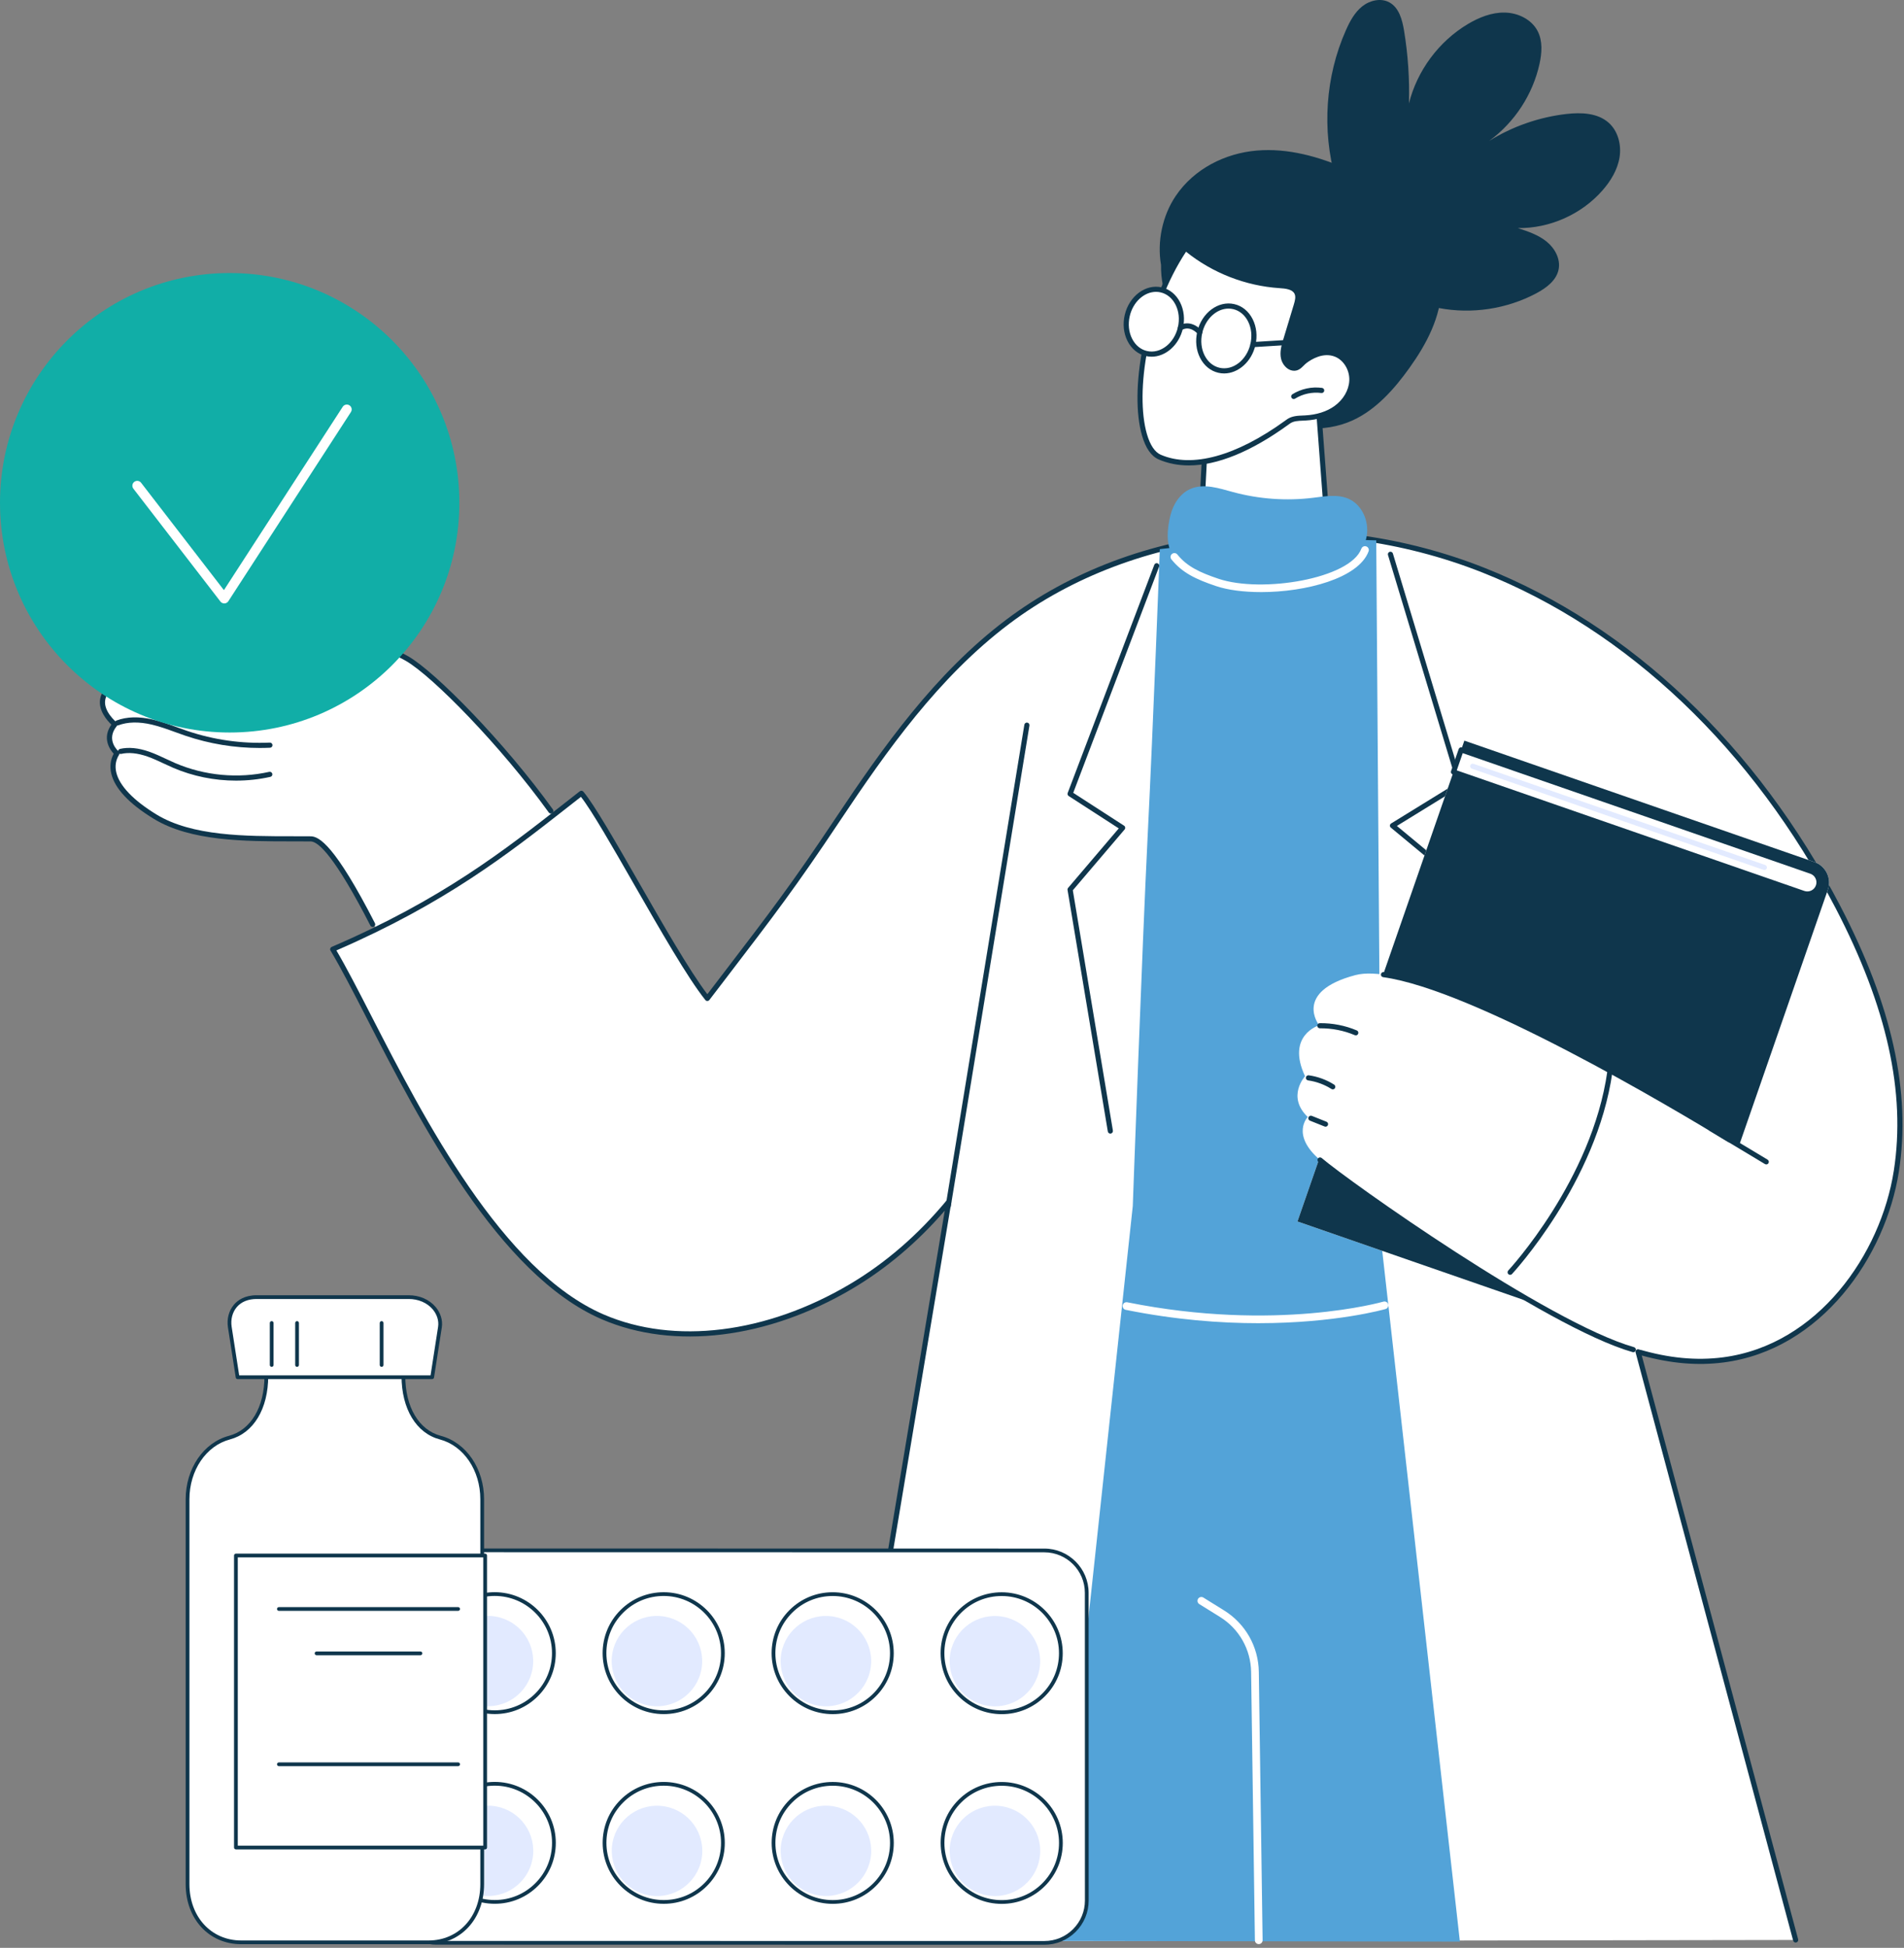 <svg width="572" height="585" viewBox="0 0 572 585" fill="none" xmlns="http://www.w3.org/2000/svg">
<rect x="0" y="0" width="572" height="585" fill="#808080" stroke="none"/>
<path d="M374.343 202.946C366.266 202.946 358.475 199.438 353.825 193.396C347.65 185.368 348.014 173.225 354.638 166.321C354.932 166.013 355.419 166.002 355.728 166.3C356.036 166.594 356.047 167.085 355.749 167.39C349.634 173.764 349.318 185.007 355.048 192.457C360.441 199.469 370.383 202.834 379.775 200.833C388.277 199.021 396.302 192.913 401.243 184.499C401.461 184.131 401.934 184.008 402.298 184.225C402.666 184.442 402.789 184.916 402.572 185.28C397.336 194.195 389.146 200.416 380.094 202.343C378.184 202.75 376.253 202.946 374.34 202.946H374.343Z" fill="#0F364C"/>
<path d="M195.201 280.804C181.341 264.939 140.679 208.374 122.298 197.798C110.401 190.954 93.317 191.893 86.556 187.936C81.412 184.926 75.689 183.391 72.949 185.809C69.735 188.648 69.56 195.173 77.634 198.825C85.708 202.476 89.09 207.449 89.09 207.449C89.09 207.449 84.454 207.176 71.239 206.18C58.023 205.185 48.985 198.141 43.182 200.258C37.379 202.375 41.363 207.12 41.363 207.12C35.153 205.126 31.582 206.135 30.853 210.039C30.125 213.943 34.502 217.528 34.502 217.528C30.524 222.367 35.118 226.243 35.118 226.243C32.213 230.883 34.235 237.699 46.585 245.255C58.934 252.811 78.426 251.794 93.348 251.931C104.366 252.033 132.818 322.889 132.818 322.889L195.204 280.8L195.201 280.804Z" fill="white"/>
<path d="M111.951 278.389C111.671 278.389 111.401 278.235 111.265 277.969C100.569 257.124 95.614 252.723 93.339 252.702C91.577 252.684 89.747 252.684 87.876 252.684C73.522 252.684 57.254 252.684 46.184 245.91C38.772 241.375 34.479 236.802 33.424 232.313C32.934 230.231 33.189 228.188 34.157 226.369C33.049 225.16 30.568 221.722 33.459 217.626C32.229 216.445 29.454 213.343 30.095 209.898C30.414 208.202 31.22 206.955 32.495 206.194C34.153 205.206 36.578 205.09 39.718 205.851C39.347 204.982 39.091 203.881 39.389 202.774C39.771 201.341 40.959 200.251 42.918 199.536C46.177 198.348 50.137 199.736 55.155 201.491C59.777 203.11 65.013 204.943 71.3 205.416C79.96 206.068 84.96 206.411 87.361 206.569C85.815 204.887 82.584 201.912 77.321 199.532C71.787 197.03 70.484 193.494 70.2 191.609C69.835 189.18 70.673 186.801 72.442 185.238C75.681 182.382 82.059 184.414 86.951 187.277C89.751 188.917 94.503 189.695 100.005 190.592C107.417 191.805 115.817 193.182 122.689 197.135C130.83 201.821 151.573 222.924 166.113 243.113C166.361 243.46 166.284 243.941 165.937 244.189C165.59 244.438 165.11 244.361 164.861 244.014C150.43 223.979 129.929 203.079 121.922 198.474C115.295 194.661 107.042 193.308 99.756 192.117C94.103 191.192 89.222 190.393 86.173 188.609C80.615 185.357 75.624 184.488 73.466 186.394C72.092 187.61 71.44 189.471 71.728 191.381C72.138 194.1 74.349 196.497 77.955 198.127C86.134 201.828 89.586 206.811 89.73 207.021C89.895 207.263 89.909 207.582 89.761 207.838C89.618 208.094 89.334 208.241 89.046 208.227C89.001 208.227 84.252 207.939 71.184 206.958C64.694 206.471 59.122 204.519 54.647 202.953C49.923 201.299 46.191 199.995 43.45 200.99C41.992 201.523 41.127 202.259 40.882 203.177C40.454 204.778 41.943 206.611 41.961 206.629C42.182 206.892 42.203 207.27 42.01 207.557C41.817 207.845 41.46 207.967 41.134 207.862C37.559 206.713 34.847 206.597 33.291 207.529C32.401 208.059 31.854 208.931 31.619 210.189C30.982 213.592 34.959 216.907 35.001 216.942C35.331 217.212 35.38 217.699 35.106 218.029C31.672 222.206 35.464 225.528 35.625 225.668C35.916 225.917 35.982 226.341 35.779 226.667C34.766 228.283 34.482 230.07 34.931 231.973C35.877 235.989 40.047 240.359 46.993 244.606C57.696 251.153 73.732 251.153 87.883 251.153C89.761 251.153 91.591 251.153 93.361 251.17C95.901 251.191 100.664 253.925 112.645 277.275C112.838 277.653 112.691 278.119 112.312 278.312C112.2 278.372 112.081 278.396 111.962 278.396L111.951 278.389Z" fill="#0F364C"/>
<path d="M70.904 234.444C64.434 234.444 57.965 233.143 52.018 230.592C51.065 230.182 50.126 229.744 49.187 229.303C47.603 228.56 45.963 227.792 44.305 227.21C41.33 226.166 38.673 225.9 36.41 226.418C35.996 226.517 35.579 226.254 35.484 225.84C35.39 225.427 35.649 225.01 36.063 224.915C38.614 224.33 41.561 224.61 44.817 225.753C46.551 226.362 48.223 227.147 49.842 227.904C50.764 228.335 51.689 228.77 52.624 229.173C61.459 232.968 71.496 233.9 80.884 231.808C81.301 231.717 81.711 231.977 81.806 232.394C81.901 232.811 81.638 233.221 81.221 233.315C77.835 234.069 74.366 234.444 70.9 234.444H70.904Z" fill="#0F364C"/>
<path d="M78.04 224.638C70.449 224.638 62.964 223.408 55.741 220.973C54.683 220.615 53.631 220.233 52.584 219.851C50.327 219.028 47.993 218.18 45.638 217.626C41.737 216.708 38.334 216.781 35.524 217.843C35.128 217.994 34.679 217.794 34.529 217.395C34.378 216.995 34.578 216.55 34.977 216.399C38.079 215.225 41.783 215.131 45.988 216.123C48.431 216.697 50.81 217.563 53.109 218.4C54.147 218.779 55.184 219.157 56.232 219.511C64.25 222.213 72.597 223.401 81.057 223.026C81.474 223.016 81.842 223.338 81.863 223.762C81.884 224.186 81.551 224.547 81.127 224.568C80.097 224.614 79.067 224.635 78.04 224.635V224.638Z" fill="#0F364C"/>
<path d="M81.765 218.309C81.765 218.309 81.748 218.309 81.74 218.309C68.234 217.871 54.651 214.56 42.463 208.732C42.077 208.55 41.916 208.087 42.098 207.701C42.281 207.319 42.743 207.155 43.129 207.337C55.124 213.074 68.494 216.336 81.79 216.764C82.217 216.778 82.55 217.135 82.536 217.559C82.522 217.976 82.179 218.306 81.765 218.306V218.309Z" fill="#0F364C"/>
<path d="M552.208 272.488C529.096 228.076 492.18 189.65 445.634 171.227C399.085 152.804 342.748 156.624 302.755 186.738C281.735 202.567 266.165 224.425 251.569 246.32C236.973 268.216 230.427 276.434 212.523 299.854C202.644 287.529 181.466 246.261 174.675 238.25C154.917 253.659 135.779 269.681 99.971 285.09C114.787 309.744 142.143 378.743 181.144 395.522C204.855 405.723 233.416 399.531 255.638 386.396C266.877 379.755 276.745 370.994 285.058 360.958L247.935 583.079L539.476 582.631L492.142 405.986C500.468 408.429 508.987 409.547 517.71 408.418C544.999 404.893 565.49 378.914 569.723 351.723C573.96 324.536 564.918 296.896 552.215 272.485L552.208 272.488Z" fill="white"/>
<path d="M284.868 362.994C284.826 362.994 284.784 362.994 284.742 362.983C284.322 362.913 284.034 362.517 284.104 362.096L307.738 217.658C307.808 217.237 308.204 216.95 308.625 217.02C309.045 217.09 309.333 217.486 309.263 217.906L285.629 362.345C285.566 362.724 285.24 362.994 284.868 362.994Z" fill="#0F364C"/>
<path d="M333.572 340.453C333.2 340.453 332.874 340.187 332.811 339.808L320.714 267.284C320.675 267.059 320.742 266.832 320.886 266.656L336.102 248.791L321.057 239.073C320.752 238.877 320.626 238.491 320.756 238.151L346.773 169.633C346.924 169.233 347.372 169.033 347.768 169.184C348.168 169.335 348.367 169.78 348.217 170.179L322.421 238.113L337.682 247.971C337.868 248.09 337.994 248.286 338.026 248.507C338.057 248.728 337.994 248.948 337.851 249.12L322.298 267.382L334.336 339.552C334.406 339.973 334.122 340.369 333.701 340.439C333.659 340.446 333.617 340.449 333.575 340.449L333.572 340.453Z" fill="#0F364C"/>
<path d="M424.29 337.243C424.241 337.243 424.196 337.239 424.147 337.229C423.726 337.148 423.453 336.745 423.533 336.328L437.113 264.529L417.839 248.56C417.646 248.402 417.544 248.16 417.562 247.911C417.579 247.662 417.716 247.438 417.926 247.309L437.667 235.152L416.98 166.685C416.857 166.279 417.089 165.848 417.495 165.725C417.905 165.603 418.333 165.834 418.455 166.24L439.314 235.274C439.416 235.611 439.279 235.972 438.981 236.154L419.651 248.055L438.445 263.625C438.662 263.804 438.764 264.088 438.711 264.365L425.047 336.612C424.977 336.984 424.655 337.239 424.29 337.239V337.243Z" fill="#0F364C"/>
<path d="M247.924 583.85C247.882 583.85 247.84 583.85 247.794 583.84C247.374 583.77 247.09 583.37 247.16 582.95L283.82 363.596C275.539 373.156 266.196 381.041 256.016 387.062C230.559 402.107 202.45 405.537 180.824 396.233C149.772 382.871 126.001 336.602 110.273 305.983C106.047 297.758 102.399 290.652 99.294 285.489C99.178 285.297 99.153 285.065 99.22 284.855C99.29 284.645 99.444 284.47 99.651 284.382C132.701 270.161 151.548 255.383 169.775 241.095C171.247 239.942 172.715 238.793 174.183 237.643C174.513 237.388 174.979 237.437 175.245 237.752C178.476 241.565 184.918 252.797 191.737 264.687C199.026 277.398 207.251 291.738 212.498 298.593L217.141 292.526C231.358 273.96 237.849 265.483 250.91 245.893C265.197 224.463 280.929 202.196 302.274 186.121C321.601 171.571 345.589 162.54 371.645 160.013C396.722 157.581 422.403 161.208 445.904 170.512C489.832 187.898 527.823 223.99 552.88 272.134C568.419 301.992 574.169 328.065 570.465 351.846C566.474 377.474 547.098 405.397 517.787 409.186C509.996 410.188 501.946 409.508 493.217 407.1L540.197 582.431C540.306 582.841 540.064 583.265 539.651 583.377C539.241 583.489 538.817 583.244 538.704 582.83L491.37 406.186C491.296 405.916 491.377 405.629 491.577 405.432C491.777 405.24 492.064 405.169 492.334 405.243C501.361 407.892 509.621 408.684 517.587 407.651C546.141 403.96 565.033 376.664 568.937 351.604C572.589 328.159 566.887 302.398 551.506 272.842C526.621 225.027 488.913 189.191 445.332 171.942C396.887 152.766 341.096 158.815 303.199 187.351C282.047 203.279 266.403 225.427 252.189 246.744C239.1 266.38 232.602 274.864 218.36 293.462L213.111 300.32C212.967 300.509 212.743 300.622 212.508 300.622C212.242 300.636 212.045 300.516 211.898 300.331C206.617 293.742 198.371 279.36 190.392 265.448C183.929 254.177 177.811 243.503 174.527 239.315C173.255 240.307 171.986 241.302 170.718 242.297C152.561 256.532 133.795 271.247 101.06 285.44C104.088 290.571 107.599 297.408 111.636 305.265C127.263 335.687 150.879 381.662 181.424 394.803C202.597 403.915 230.184 400.519 255.22 385.723C266 379.352 275.833 370.85 284.44 360.456C284.664 360.187 285.039 360.099 285.355 360.246C285.674 360.39 285.852 360.73 285.796 361.077L248.674 583.198C248.611 583.577 248.285 583.843 247.913 583.843L247.924 583.85Z" fill="#0F364C"/>
<path d="M438.581 583.118L414.617 370.013V323.713L413.45 162.288L379.962 161.373L348.433 164.92C348.433 164.92 346.495 216.656 344.777 251.101C343.141 283.993 340.309 362.226 340.309 362.226L316.535 582.925L438.581 583.121V583.118Z" fill="#53A3D8"/>
<path d="M378.153 583.875C377.522 583.875 377.003 583.367 376.996 582.732L375.861 502.158C375.766 495.381 372.272 489.202 366.515 485.624L360.298 481.762C359.755 481.426 359.59 480.711 359.926 480.168C360.263 479.625 360.978 479.46 361.521 479.796L367.738 483.658C374.168 487.653 378.069 494.557 378.177 502.127L379.313 582.701C379.323 583.342 378.812 583.864 378.17 583.875H378.153Z" fill="white"/>
<path d="M378.068 397.396C366.629 397.396 353.113 396.387 338.194 393.384C337.567 393.258 337.16 392.648 337.287 392.021C337.413 391.393 338.026 390.99 338.65 391.113C383.37 400.112 415.278 391.011 415.597 390.917C416.214 390.738 416.855 391.088 417.034 391.702C417.212 392.315 416.862 392.956 416.249 393.139C416.031 393.202 401.369 397.393 378.064 397.393L378.068 397.396Z" fill="white"/>
<path d="M389.787 366.838L494.962 403.312C498.369 404.493 502.09 402.692 503.271 399.286L549.123 267.217C550.308 263.808 548.503 260.086 545.093 258.905L439.922 222.431L389.787 366.834V366.838Z" fill="white"/>
<path d="M389.787 366.838L494.959 403.313C498.369 404.494 502.09 402.692 503.271 399.286L549.123 267.218C550.304 263.811 548.503 260.09 545.093 258.909L439.922 222.435L401.383 333.445L389.791 366.842L389.787 366.838Z" fill="#0F364C"/>
<path d="M436.656 231.84L541.814 268.308C543.643 268.942 545.641 267.975 546.279 266.145C546.913 264.316 545.946 262.311 544.116 261.677L438.962 225.21L436.66 231.84H436.656Z" fill="white"/>
<path d="M542.954 269.274C542.492 269.274 542.019 269.197 541.556 269.036L436.398 232.569C436.206 232.502 436.048 232.362 435.957 232.176C435.866 231.991 435.855 231.78 435.922 231.588L438.224 224.957C438.364 224.554 438.799 224.34 439.205 224.481L544.36 260.948C545.439 261.323 546.308 262.094 546.809 263.124C547.307 264.154 547.377 265.314 547.002 266.394C546.389 268.163 544.728 269.274 542.954 269.274ZM437.635 231.363L542.064 267.578C543.487 268.072 545.05 267.315 545.544 265.889C545.786 265.195 545.74 264.452 545.421 263.797C545.102 263.138 544.549 262.644 543.858 262.406L439.433 226.191L437.639 231.363H437.635Z" fill="#0F364C"/>
<path d="M530.056 261.288C529.972 261.288 529.888 261.274 529.803 261.246L442.168 230.852C441.765 230.712 441.551 230.274 441.691 229.871C441.832 229.468 442.266 229.254 442.673 229.394L530.308 259.788C530.711 259.928 530.925 260.366 530.785 260.769C530.676 261.088 530.375 261.288 530.056 261.288Z" fill="#E2EAFF"/>
<path d="M524.442 345.325C524.442 345.325 430.94 286.573 407.18 292.856C388.34 297.839 396.292 307.929 396.292 307.929C396.292 307.929 386.276 310.862 392.066 323.233C392.066 323.233 386.445 329.313 392.875 335.47C392.875 335.47 387.671 340.751 396.562 348.38C405.456 356.01 465.47 397.628 491.094 404.935C516.718 412.242 524.442 345.328 524.442 345.328V345.325Z" fill="white"/>
<path d="M453.672 382.875C453.482 382.875 453.293 382.804 453.142 382.664C452.83 382.373 452.816 381.883 453.107 381.574C453.36 381.308 478.266 354.426 482.885 321.712C482.944 321.291 483.333 320.993 483.757 321.056C484.178 321.116 484.472 321.505 484.412 321.929C479.72 355.133 454.485 382.359 454.232 382.633C454.082 382.794 453.875 382.875 453.668 382.875H453.672Z" fill="#0F364C"/>
<path d="M490.68 406.112C490.61 406.112 490.54 406.101 490.47 406.084C464.337 398.63 404.029 355.799 396.06 348.962C395.738 348.685 395.699 348.198 395.976 347.872C396.253 347.549 396.744 347.511 397.066 347.788C404.996 354.593 464.968 397.204 490.894 404.598C491.304 404.714 491.542 405.141 491.423 405.551C491.325 405.891 491.016 406.112 490.68 406.112Z" fill="#0F364C"/>
<path d="M519.588 343.099C519.451 343.099 519.311 343.064 519.185 342.987C501.708 332.312 442.578 297.202 415.52 293.473C415.099 293.413 414.802 293.024 414.861 292.604C414.917 292.183 415.296 291.882 415.73 291.945C443.082 295.712 502.444 330.956 519.987 341.669C520.352 341.89 520.467 342.367 520.243 342.731C520.096 342.969 519.844 343.099 519.584 343.099H519.588Z" fill="#0F364C"/>
<path d="M407.308 310.952C407.207 310.952 407.105 310.931 407.007 310.889C403.72 309.491 400.103 308.794 396.522 308.832C396.077 308.818 395.744 308.499 395.74 308.072C395.733 307.644 396.073 307.294 396.501 307.29C400.31 307.255 404.13 307.991 407.61 309.47C408.002 309.638 408.185 310.09 408.016 310.483C407.894 310.777 407.606 310.952 407.305 310.952H407.308Z" fill="#0F364C"/>
<path d="M400.394 327.168C400.254 327.168 400.11 327.129 399.98 327.048C397.871 325.71 395.449 324.82 392.975 324.476C392.554 324.417 392.257 324.028 392.316 323.607C392.376 323.187 392.765 322.885 393.185 322.948C395.88 323.323 398.516 324.291 400.807 325.748C401.168 325.976 401.274 326.453 401.046 326.814C400.899 327.045 400.65 327.171 400.394 327.171V327.168Z" fill="#0F364C"/>
<path d="M398.219 338.378C398.124 338.378 398.026 338.361 397.931 338.322L393.519 336.56C393.123 336.402 392.931 335.953 393.088 335.557C393.246 335.161 393.694 334.969 394.09 335.126L398.503 336.889C398.899 337.047 399.091 337.495 398.934 337.891C398.815 338.193 398.524 338.378 398.215 338.378H398.219Z" fill="#0F364C"/>
<path d="M530.619 349.708C530.483 349.708 530.346 349.673 530.223 349.6L513.563 339.587C513.199 339.367 513.08 338.894 513.3 338.529C513.521 338.165 513.994 338.046 514.359 338.266L531.019 348.278C531.383 348.499 531.503 348.972 531.282 349.337C531.138 349.579 530.882 349.712 530.619 349.712V349.708Z" fill="#0F364C"/>
<path d="M353.175 58.899C358.772 50.597 368.153 46.024 377.524 45.221C386.895 44.416 396.273 47.026 404.985 50.899C412.004 54.018 418.824 58.051 424.144 63.974C429.463 69.896 433.164 77.907 433.045 86.231C432.915 95.202 428.489 103.413 423.446 110.467C418.831 116.926 413.388 122.989 406.506 126.181C397.608 130.306 387.137 129.065 378.453 124.418C369.769 119.771 362.728 112.009 357.1 103.385C352.509 96.351 348.651 88.14 348.795 79.555C347.575 72.511 349.243 64.738 353.179 58.899H353.175Z" fill="#0F364C"/>
<path d="M404.346 9.06C405.531 6.393 406.96 3.726 409.245 1.907C411.53 0.092 414.859 -0.683 417.418 0.726C420.305 2.317 421.266 5.948 421.805 9.203C422.997 16.419 423.491 23.75 423.274 31.06C425.734 21.224 432.231 12.459 440.929 7.251C444.325 5.219 448.162 3.684 452.119 3.775C456.075 3.866 460.147 5.839 461.952 9.364C463.476 12.336 463.221 15.904 462.506 19.166C460.487 28.38 454.992 36.79 447.36 42.331C454.386 37.957 462.397 35.168 470.622 34.228C475.024 33.727 479.926 33.906 483.248 36.836C486.091 39.341 487.142 43.473 486.55 47.216C485.957 50.959 483.914 54.337 481.416 57.186C475.104 64.384 465.558 68.632 455.987 68.502C459.033 69.501 462.152 70.541 464.64 72.564C467.128 74.585 468.884 77.831 468.228 80.971C467.545 84.247 464.542 86.483 461.588 88.06C452.679 92.816 442.12 94.41 432.206 92.497C422.289 90.583 413.086 85.172 406.585 77.438C403.396 73.643 400.8 69.182 400.092 64.275C399.566 60.652 400.078 57.123 401.22 53.706C397.088 39.061 398.161 22.976 404.343 9.063L404.346 9.06Z" fill="#0F364C"/>
<path d="M395.597 115.714L399.263 164.383C404.186 167.39 357.006 167.106 360.476 163.746L360.433 164.538L362.399 126.921L395.601 115.714H395.597Z" fill="white"/>
<path d="M360.549 163.059C360.549 163.059 360.521 163.059 360.507 163.059C360.079 163.038 359.753 162.673 359.774 162.249L361.625 126.882C361.642 126.567 361.849 126.294 362.147 126.192L395.344 114.985C395.572 114.908 395.821 114.943 396.017 115.072C396.217 115.206 396.343 115.419 396.361 115.658L399.736 160.465C399.767 160.889 399.448 161.261 399.024 161.292C398.611 161.328 398.229 161.005 398.197 160.581L394.899 116.765L363.139 127.489L361.316 162.33C361.295 162.743 360.955 163.062 360.545 163.062L360.549 163.059Z" fill="#0F364C"/>
<path d="M401.415 106.433C398.219 105.112 394.701 106.402 392.086 108.375C390.828 109.325 390.096 110.828 388.382 110.541C387.026 110.313 385.933 108.883 385.624 107.625C385.186 105.831 385.722 103.956 386.259 102.186C387.313 98.692 388.372 95.198 389.427 91.704C389.805 90.457 390.173 89.066 389.605 87.891C388.754 86.136 386.416 85.891 384.471 85.764C374.158 85.091 364.093 81.075 356.152 74.459C340.459 97.518 338.938 133.172 348.407 137.28C364.443 144.236 385.211 127.835 387.177 126.514C388.586 125.564 390.411 125.62 392.111 125.533C395.384 125.361 398.685 124.492 401.349 122.582C404.012 120.672 405.968 117.641 406.132 114.368C406.297 111.094 404.447 107.688 401.419 106.437L401.415 106.433Z" fill="white"/>
<path d="M357.15 139.782C353.891 139.782 350.863 139.186 348.094 137.984C345.865 137.017 344.18 134.606 343.083 130.814C339.302 117.76 343.391 91.823 355.51 74.021C355.632 73.842 355.825 73.72 356.042 73.692C356.256 73.66 356.477 73.723 356.642 73.863C364.46 80.378 374.36 84.331 384.519 84.993C386.272 85.106 389.205 85.295 390.298 87.555C390.975 88.95 390.603 90.481 390.165 91.929L386.997 102.407C386.517 103.998 385.974 105.799 386.373 107.439C386.615 108.435 387.502 109.612 388.507 109.78C389.317 109.913 389.769 109.503 390.572 108.704C390.894 108.385 391.223 108.056 391.619 107.758C395.001 105.21 398.677 104.468 401.709 105.722C404.901 107.04 407.084 110.691 406.899 114.403C406.73 117.746 404.824 121.037 401.793 123.206C399.242 125.035 395.905 126.104 392.145 126.3L391.483 126.328C390.028 126.388 388.651 126.444 387.603 127.148C387.474 127.236 387.256 127.394 386.965 127.604C375.821 135.671 365.701 139.782 357.153 139.782H357.15ZM356.312 75.591C344.804 93.004 340.928 117.837 344.562 130.386C345.511 133.666 346.945 135.804 348.708 136.568C358.078 140.633 371.346 137.006 386.058 126.356C386.37 126.128 386.601 125.964 386.741 125.869C388.153 124.919 389.888 124.849 391.42 124.786L392.064 124.758C395.527 124.579 398.583 123.609 400.892 121.951C403.541 120.052 405.21 117.203 405.353 114.326C405.507 111.245 403.724 108.224 401.116 107.148C397.542 105.673 393.932 107.944 392.545 108.992C392.233 109.227 391.952 109.503 391.658 109.801C390.82 110.632 389.878 111.575 388.252 111.305C386.524 111.017 385.241 109.328 384.87 107.811C384.369 105.761 385.003 103.658 385.515 101.965L388.683 91.484C389.047 90.282 389.338 89.125 388.903 88.231C388.255 86.893 386.247 86.654 384.414 86.539C374.22 85.873 364.274 81.997 356.312 75.598V75.591Z" fill="#0F364C"/>
<path d="M388.663 119.838C388.403 119.838 388.154 119.709 388.007 119.474C387.783 119.113 387.892 118.636 388.253 118.412C390.905 116.761 394.066 116.078 397.164 116.499C397.588 116.555 397.883 116.944 397.827 117.368C397.771 117.788 397.385 118.083 396.958 118.03C394.259 117.666 391.382 118.282 389.069 119.723C388.943 119.803 388.799 119.838 388.663 119.838Z" fill="#0F364C"/>
<path d="M367.753 112.156C367.179 112.156 366.604 112.093 366.029 111.96C363.667 111.417 361.712 109.815 360.517 107.453C359.346 105.137 359.048 102.358 359.679 99.628C360.997 93.944 365.991 90.222 370.806 91.333C373.168 91.876 375.123 93.478 376.318 95.843C377.489 98.159 377.786 100.935 377.156 103.665C375.996 108.673 371.983 112.156 367.753 112.156ZM369.071 92.678C365.545 92.678 362.178 95.682 361.182 99.975C360.632 102.354 360.881 104.762 361.89 106.752C362.875 108.701 364.47 110.011 366.373 110.453C370.368 111.378 374.524 108.172 375.649 103.315C376.199 100.935 375.95 98.531 374.941 96.537C373.956 94.592 372.365 93.278 370.459 92.836C369.996 92.728 369.534 92.678 369.071 92.678Z" fill="#0F364C"/>
<path d="M338.639 94.775C337.416 100.056 339.999 105.162 344.411 106.182C348.823 107.201 353.39 103.746 354.613 98.465C355.836 93.184 353.253 88.078 348.841 87.058C344.429 86.038 339.863 89.493 338.639 94.775Z" fill="white"/>
<path d="M345.964 107.127C345.393 107.127 344.815 107.064 344.24 106.931C341.878 106.385 339.923 104.786 338.728 102.424C337.557 100.108 337.259 97.332 337.89 94.603C339.208 88.915 344.205 85.193 349.017 86.308C351.379 86.851 353.334 88.452 354.529 90.814C355.7 93.131 355.997 95.91 355.367 98.64C354.207 103.648 350.194 107.131 345.964 107.131V107.127ZM347.285 87.65C343.76 87.65 340.392 90.653 339.397 94.946C338.847 97.326 339.096 99.73 340.105 101.724C341.09 103.672 342.681 104.986 344.587 105.424C348.568 106.349 352.738 103.143 353.863 98.286C354.413 95.906 354.165 93.499 353.155 91.508C352.171 89.56 350.576 88.249 348.673 87.808C348.211 87.699 347.748 87.65 347.289 87.65H347.285Z" fill="#0F364C"/>
<path d="M360.431 100.574C360.21 100.574 359.989 100.48 359.838 100.298C359.747 100.189 357.557 97.624 355.006 99.127C354.638 99.341 354.165 99.222 353.947 98.854C353.73 98.486 353.853 98.013 354.221 97.795C357.171 96.057 359.961 98.027 361.023 99.309C361.293 99.639 361.251 100.122 360.921 100.396C360.777 100.515 360.602 100.574 360.431 100.574Z" fill="#0F364C"/>
<path d="M376.404 104.265C376 104.265 375.661 103.95 375.633 103.54C375.605 103.112 375.93 102.748 376.354 102.723L397.01 101.451C397.43 101.433 397.802 101.749 397.826 102.173C397.854 102.6 397.528 102.965 397.104 102.989L376.449 104.261C376.449 104.261 376.418 104.261 376.4 104.261L376.404 104.265Z" fill="#0F364C"/>
<path d="M351.623 154.763C352.454 151.413 354.511 148.185 357.679 146.819C361.681 145.091 366.24 146.654 370.452 147.793C378.243 149.899 386.443 150.484 394.454 149.503C398.053 149.062 401.873 148.34 405.181 149.826C409.176 151.62 411.279 156.452 410.624 160.784C409.968 165.115 406.969 168.844 403.271 171.189C399.574 173.537 395.229 174.654 390.904 175.331C382.048 176.715 372.737 176.256 364.235 173.288C360.605 172.019 355.187 170.064 352.615 167.043C350.032 164.008 350.705 158.464 351.619 154.763H351.623Z" fill="#53A3D8"/>
<path d="M378.827 177.822C373.693 177.822 368.909 177.223 365.307 176.011C359.272 173.978 355.144 172.016 351.909 167.989C351.51 167.491 351.587 166.762 352.088 166.363C352.586 165.963 353.315 166.041 353.714 166.542C356.595 170.123 360.418 171.924 366.046 173.817C379.104 178.215 405.643 173.799 408.979 164.786C409.2 164.187 409.869 163.878 410.465 164.103C411.064 164.323 411.369 164.989 411.148 165.588C408.152 173.68 392.298 177.826 378.824 177.826L378.827 177.822Z" fill="white"/>
<g clip-path="url(#clip0_4004_18)">
<path d="M118.362 570.745L118.344 478.35C118.344 471.317 124.044 465.613 131.08 465.613L313.748 465.647C320.778 465.647 326.476 471.347 326.479 478.378L326.497 570.773C326.497 577.806 320.796 583.509 313.76 583.509L131.093 583.476C124.062 583.476 118.364 577.775 118.362 570.745Z" fill="white"/>
<path d="M313.76 584.072L131.092 584.039C123.763 584.039 117.799 578.075 117.799 570.745L117.783 478.35C117.783 474.797 119.167 471.457 121.678 468.946C124.19 466.434 127.53 465.051 131.08 465.051L313.747 465.084C321.077 465.084 327.041 471.051 327.041 478.378L327.056 570.773C327.056 574.325 325.675 577.666 323.161 580.177C320.65 582.689 317.31 584.072 313.76 584.072ZM118.924 570.745C118.924 577.453 124.384 582.911 131.092 582.914L313.76 582.947C317.011 582.947 320.067 581.681 322.366 579.382C324.665 577.082 325.931 574.026 325.931 570.773L325.916 478.378C325.916 471.67 320.456 466.212 313.747 466.209L131.08 466.176C127.829 466.176 124.773 467.442 122.474 469.741C120.174 472.04 118.909 475.097 118.909 478.35L118.924 570.745Z" fill="#0F364C"/>
<path d="M300.932 514.812H300.93C290.815 514.812 282.585 506.6 282.582 496.508C282.582 491.621 284.49 487.022 287.953 483.567C291.416 480.112 296.022 478.209 300.919 478.209H300.922C311.037 478.209 319.267 486.424 319.269 496.513C319.269 501.4 317.364 505.999 313.899 509.454C310.436 512.909 305.83 514.812 300.932 514.812ZM300.919 479.334C296.321 479.334 291.999 481.119 288.748 484.362C285.498 487.605 283.707 491.917 283.707 496.505C283.707 505.976 291.434 513.682 300.927 513.684H300.93C305.528 513.684 309.85 511.899 313.101 508.656C316.351 505.413 318.142 501.101 318.142 496.513C318.142 487.043 310.415 479.337 300.922 479.334H300.919Z" fill="#0F364C"/>
<path d="M312.448 499.918C313.009 492.447 307.394 485.935 299.905 485.372C292.416 484.809 285.889 490.408 285.328 497.879C284.766 505.35 290.382 511.862 297.871 512.425C305.36 512.988 311.886 507.389 312.448 499.918Z" fill="#E2EAFF"/>
<path d="M300.942 571.791H300.939C290.824 571.791 282.594 563.578 282.592 553.486C282.592 548.599 284.497 544.001 287.963 540.545C291.425 537.09 296.032 535.188 300.929 535.188H300.932C311.047 535.188 319.277 543.4 319.279 553.492C319.279 558.379 317.374 562.977 313.908 566.433C310.446 569.888 305.84 571.791 300.942 571.791ZM300.929 536.315C296.331 536.315 292.009 538.101 288.758 541.343C285.507 544.586 283.717 548.898 283.717 553.486C283.717 562.957 291.443 570.663 300.937 570.665H300.939C305.538 570.665 309.86 568.88 313.111 565.637C316.361 562.394 318.151 558.082 318.151 553.494C318.151 544.024 310.425 536.318 300.932 536.315H300.929Z" fill="#0F364C"/>
<path d="M312.456 556.898C313.02 549.428 307.407 542.913 299.918 542.347C292.429 541.782 285.901 547.379 285.336 554.849C284.772 562.32 290.385 568.835 297.874 569.4C305.363 569.966 311.891 564.369 312.456 556.898Z" fill="#E2EAFF"/>
<path d="M250.161 514.802H250.156C240.041 514.802 231.811 506.59 231.809 496.498C231.809 491.61 233.716 487.012 237.179 483.557C240.642 480.102 245.248 478.199 250.146 478.199H250.151C260.266 478.199 268.496 486.411 268.499 496.503C268.499 501.39 266.593 505.989 263.128 509.444C259.665 512.899 255.061 514.802 250.161 514.802ZM250.148 479.327C245.55 479.327 241.23 481.112 237.98 484.355C234.729 487.598 232.939 491.912 232.939 496.498C232.939 505.968 240.665 513.674 250.159 513.676H250.164C254.762 513.676 259.084 511.891 262.335 508.648C265.586 505.406 267.376 501.094 267.376 496.505C267.376 487.035 259.65 479.329 250.156 479.327H250.151H250.148Z" fill="#0F364C"/>
<path d="M261.678 499.912C262.243 492.441 256.629 485.927 249.14 485.361C241.652 484.795 235.123 490.393 234.559 497.863C233.995 505.334 239.608 511.848 247.097 512.414C254.586 512.98 261.114 507.382 261.678 499.912Z" fill="#E2EAFF"/>
<path d="M250.172 571.781H250.17C240.055 571.781 231.825 563.569 231.822 553.477C231.822 548.589 233.727 543.991 237.193 540.536C240.656 537.081 245.262 535.178 250.159 535.178H250.162C260.277 535.178 268.507 543.392 268.509 553.482C268.509 558.369 266.604 562.968 263.139 566.423C259.676 569.878 255.07 571.781 250.172 571.781ZM250.159 536.306C245.561 536.306 241.239 538.091 237.988 541.334C234.738 544.577 232.947 548.889 232.947 553.477C232.947 562.947 240.674 570.653 250.167 570.655H250.17C254.768 570.655 259.09 568.87 262.341 565.627C265.591 562.385 267.382 558.073 267.382 553.484C267.382 544.014 259.655 536.308 250.162 536.306H250.159Z" fill="#0F364C"/>
<path d="M261.686 556.883C262.249 549.412 256.634 542.899 249.146 542.334C241.657 541.77 235.129 547.368 234.566 554.839C234.003 562.31 239.618 568.823 247.107 569.388C254.596 569.952 261.123 564.354 261.686 556.883Z" fill="#E2EAFF"/>
<path d="M199.393 514.794H199.391C189.276 514.794 181.046 506.58 181.043 496.49C181.043 491.603 182.951 487.005 186.414 483.549C189.877 480.094 194.483 478.191 199.38 478.191H199.383C209.498 478.191 217.728 486.404 217.73 496.495C217.73 501.383 215.823 505.981 212.36 509.436C208.897 512.892 204.291 514.794 199.393 514.794ZM199.391 513.667H199.393C203.991 513.667 208.314 511.881 211.564 508.639C214.815 505.396 216.605 501.084 216.605 496.495C216.605 487.025 208.876 479.319 199.383 479.317H199.38C194.782 479.317 190.46 481.102 187.209 484.345C183.959 487.588 182.168 491.9 182.168 496.488C182.168 505.958 189.895 513.664 199.388 513.667H199.391Z" fill="#0F364C"/>
<path d="M210.913 499.9C211.476 492.429 205.861 485.916 198.372 485.351C190.883 484.787 184.356 490.386 183.793 497.856C183.23 505.327 188.844 511.84 196.333 512.405C203.822 512.969 210.349 507.371 210.913 499.9Z" fill="#E2EAFF"/>
<path d="M199.403 571.773H199.398C189.283 571.773 181.053 563.561 181.051 553.469C181.051 548.579 182.956 543.983 186.422 540.528C189.884 537.073 194.488 535.17 199.388 535.17H199.393C209.508 535.17 217.738 543.382 217.741 553.474C217.741 558.361 215.835 562.96 212.37 566.415C208.907 569.87 204.304 571.773 199.403 571.773ZM199.391 536.295C194.792 536.295 190.47 538.08 187.219 541.323C183.969 544.566 182.179 548.878 182.179 553.466C182.179 562.937 189.905 570.643 199.398 570.645H199.403C204.002 570.645 208.324 568.86 211.575 565.617C214.825 562.374 216.615 558.06 216.615 553.474C216.615 544.004 208.889 536.298 199.396 536.295H199.391Z" fill="#0F364C"/>
<path d="M210.942 556.905C211.506 549.434 205.893 542.92 198.404 542.354C190.915 541.788 184.387 547.386 183.823 554.856C183.258 562.327 188.872 568.841 196.36 569.407C203.849 569.973 210.378 564.375 210.942 556.905Z" fill="#E2EAFF"/>
<path d="M148.624 514.784H148.621C138.506 514.784 130.276 506.572 130.273 496.48C130.273 491.592 132.181 486.994 135.644 483.539C139.107 480.083 143.713 478.181 148.611 478.181H148.613C158.728 478.181 166.958 486.393 166.961 496.485C166.961 501.372 165.053 505.971 161.59 509.426C158.127 512.881 153.521 514.784 148.624 514.784ZM148.611 479.309C144.012 479.309 139.69 481.094 136.44 484.337C133.189 487.58 131.399 491.891 131.399 496.48C131.399 505.95 139.125 513.656 148.618 513.658H148.621C153.219 513.658 157.542 511.873 160.792 508.63C164.043 505.387 165.833 501.075 165.833 496.487C165.833 487.017 158.104 479.311 148.611 479.309Z" fill="#0F364C"/>
<path d="M160.145 499.891C160.708 492.421 155.093 485.907 147.605 485.343C140.116 484.778 133.588 490.377 133.025 497.847C132.462 505.318 138.077 511.832 145.566 512.396C153.055 512.96 159.582 507.362 160.145 499.891Z" fill="#E2EAFF"/>
<path d="M148.633 571.763H148.631C138.516 571.763 130.286 563.548 130.283 553.459C130.283 548.571 132.189 543.973 135.654 540.518C139.117 537.062 143.723 535.16 148.621 535.16H148.626C158.741 535.16 166.971 543.372 166.973 553.464C166.973 558.351 165.068 562.95 161.602 566.405C158.14 569.86 153.534 571.763 148.636 571.763H148.633ZM148.631 570.637H148.633C153.232 570.637 157.554 568.852 160.805 565.609C164.055 562.366 165.845 558.054 165.845 553.466C165.845 543.996 158.119 536.29 148.626 536.288H148.621C144.022 536.288 139.7 538.073 136.449 541.316C133.199 544.559 131.409 548.873 131.409 553.459C131.409 562.929 139.135 570.635 148.628 570.637H148.631Z" fill="#0F364C"/>
<path d="M160.165 556.885C160.729 549.415 155.115 542.9 147.627 542.335C140.138 541.769 133.61 547.366 133.045 554.837C132.481 562.307 138.094 568.822 145.583 569.388C153.072 569.953 159.6 564.356 160.165 556.885Z" fill="#E2EAFF"/>
<path d="M68.927 431.762C76.285 429.813 80.014 422.123 80.014 413.246V410.348H121.19V413.246C121.19 422.123 124.919 429.816 132.277 431.762C139.635 433.711 144.862 441.401 144.862 450.279V565.86C144.862 576.343 137.642 583.343 128.737 583.343H72.467C63.562 583.343 56.342 576.341 56.342 565.86V450.279C56.342 441.401 61.569 433.708 68.927 431.762Z" fill="white"/>
<path d="M128.74 583.905H72.467C62.797 583.905 55.779 576.315 55.779 565.86V450.278C55.779 441.081 61.127 433.243 68.784 431.217C75.365 429.475 79.452 422.591 79.452 413.245V410.348C79.452 410.036 79.705 409.785 80.014 409.785H121.19C121.502 409.785 121.753 410.036 121.753 410.348V413.245C121.753 422.591 125.84 429.475 132.42 431.217C140.077 433.243 145.425 441.084 145.425 450.278V565.86C145.425 576.317 138.407 583.905 128.737 583.905H128.74ZM69.073 432.307C61.91 434.204 56.907 441.593 56.907 450.281V565.862C56.907 575.665 63.452 582.783 72.467 582.783H128.74C137.758 582.783 144.3 575.668 144.3 565.862V450.278C144.3 441.593 139.297 434.202 132.134 432.304C125.037 430.427 120.627 423.123 120.627 413.243V410.908H80.579V413.243C80.579 423.123 76.17 430.427 69.073 432.304V432.307Z" fill="#0F364C"/>
<path d="M70.872 554.862H145.748V467.16H70.872L70.872 554.862Z" fill="white"/>
<path d="M145.749 555.428H70.873C70.561 555.428 70.31 555.177 70.31 554.865V467.163C70.31 466.851 70.564 466.601 70.873 466.601H145.749C146.061 466.601 146.312 466.851 146.312 467.163V554.865C146.312 555.177 146.061 555.428 145.749 555.428ZM71.436 554.3H145.184V467.726H71.436V554.3Z" fill="#0F364C"/>
<path d="M137.634 483.789H83.784C83.472 483.789 83.221 483.536 83.221 483.227C83.221 482.917 83.474 482.664 83.784 482.664H137.634C137.946 482.664 138.197 482.917 138.197 483.227C138.197 483.536 137.944 483.789 137.634 483.789Z" fill="#0F364C"/>
<path d="M137.634 530.431H83.784C83.472 530.431 83.221 530.18 83.221 529.868C83.221 529.556 83.474 529.306 83.784 529.306H137.634C137.946 529.306 138.197 529.556 138.197 529.868C138.197 530.18 137.944 530.431 137.634 530.431Z" fill="#0F364C"/>
<path d="M126.313 497.117H95.104C94.792 497.117 94.541 496.863 94.541 496.554C94.541 496.244 94.794 495.991 95.104 495.991H126.313C126.625 495.991 126.876 496.244 126.876 496.554C126.876 496.863 126.622 497.117 126.313 497.117Z" fill="#0F364C"/>
<path d="M71.375 413.622H129.832L132.167 398.584C132.84 394.246 128.939 389.563 122.781 389.563H77.088C70.93 389.563 68.367 394.244 69.04 398.584L71.375 413.622Z" fill="white"/>
<path d="M129.834 414.184H71.377C71.098 414.184 70.863 413.982 70.819 413.709L68.484 398.67C68.088 396.118 68.748 393.619 70.292 391.814C71.392 390.53 73.463 389 77.088 389H122.785C126.005 389 128.933 390.264 130.821 392.468C132.363 394.269 133.059 396.53 132.726 398.668L130.391 413.706C130.348 413.98 130.112 414.182 129.834 414.182V414.184ZM71.857 413.059H129.35L131.611 398.497C131.892 396.683 131.291 394.752 129.964 393.202C128.289 391.249 125.673 390.128 122.783 390.128H77.088C74.556 390.128 72.502 390.965 71.146 392.548C69.817 394.103 69.251 396.271 69.597 398.499L71.857 413.062V413.059Z" fill="#0F364C"/>
<path d="M81.619 410.509C81.307 410.509 81.057 410.258 81.057 409.946V397.335C81.057 397.023 81.31 396.772 81.619 396.772C81.929 396.772 82.182 397.023 82.182 397.335V409.946C82.182 410.258 81.929 410.509 81.619 410.509Z" fill="#0F364C"/>
<path d="M89.24 410.509C88.928 410.509 88.678 410.258 88.678 409.946V397.335C88.678 397.023 88.928 396.772 89.24 396.772C89.552 396.772 89.803 397.023 89.803 397.335V409.946C89.803 410.258 89.552 410.509 89.24 410.509Z" fill="#0F364C"/>
<path d="M114.645 410.509C114.333 410.509 114.082 410.259 114.082 409.947V397.336C114.082 397.024 114.333 396.773 114.645 396.773C114.957 396.773 115.208 397.024 115.208 397.336V409.947C115.208 410.259 114.954 410.509 114.645 410.509Z" fill="#0F364C"/>
</g>
<g clip-path="url(#clip1_4004_18)">
<path d="M69 219.996C107.108 219.996 138 189.104 138 150.998C138 112.891 107.108 82 69 82C30.892 82 0 112.891 0 150.998C0 189.104 30.892 219.996 69 219.996Z" fill="#11AEA7"/>
<path d="M67.375 181.226C66.924 181.226 66.494 181.018 66.215 180.655L40.072 146.767C39.58 146.125 39.696 145.209 40.337 144.718C40.975 144.226 41.896 144.341 42.387 144.983L67.269 177.238L102.962 122.168C103.4 121.491 104.308 121.301 104.985 121.735C105.663 122.173 105.858 123.08 105.419 123.757L68.602 180.562C68.345 180.96 67.906 181.208 67.433 181.23C67.411 181.23 67.393 181.23 67.371 181.23L67.375 181.226Z" fill="white"/>
</g>
<defs>
<clipPath id="clip0_4004_18">
<rect width="271.28" height="195.071" fill="white" transform="translate(55.779 389)"/>
</clipPath>
<clipPath id="clip1_4004_18">
<rect width="138" height="138" fill="white" transform="translate(0 82)"/>
</clipPath>
</defs>
</svg>
